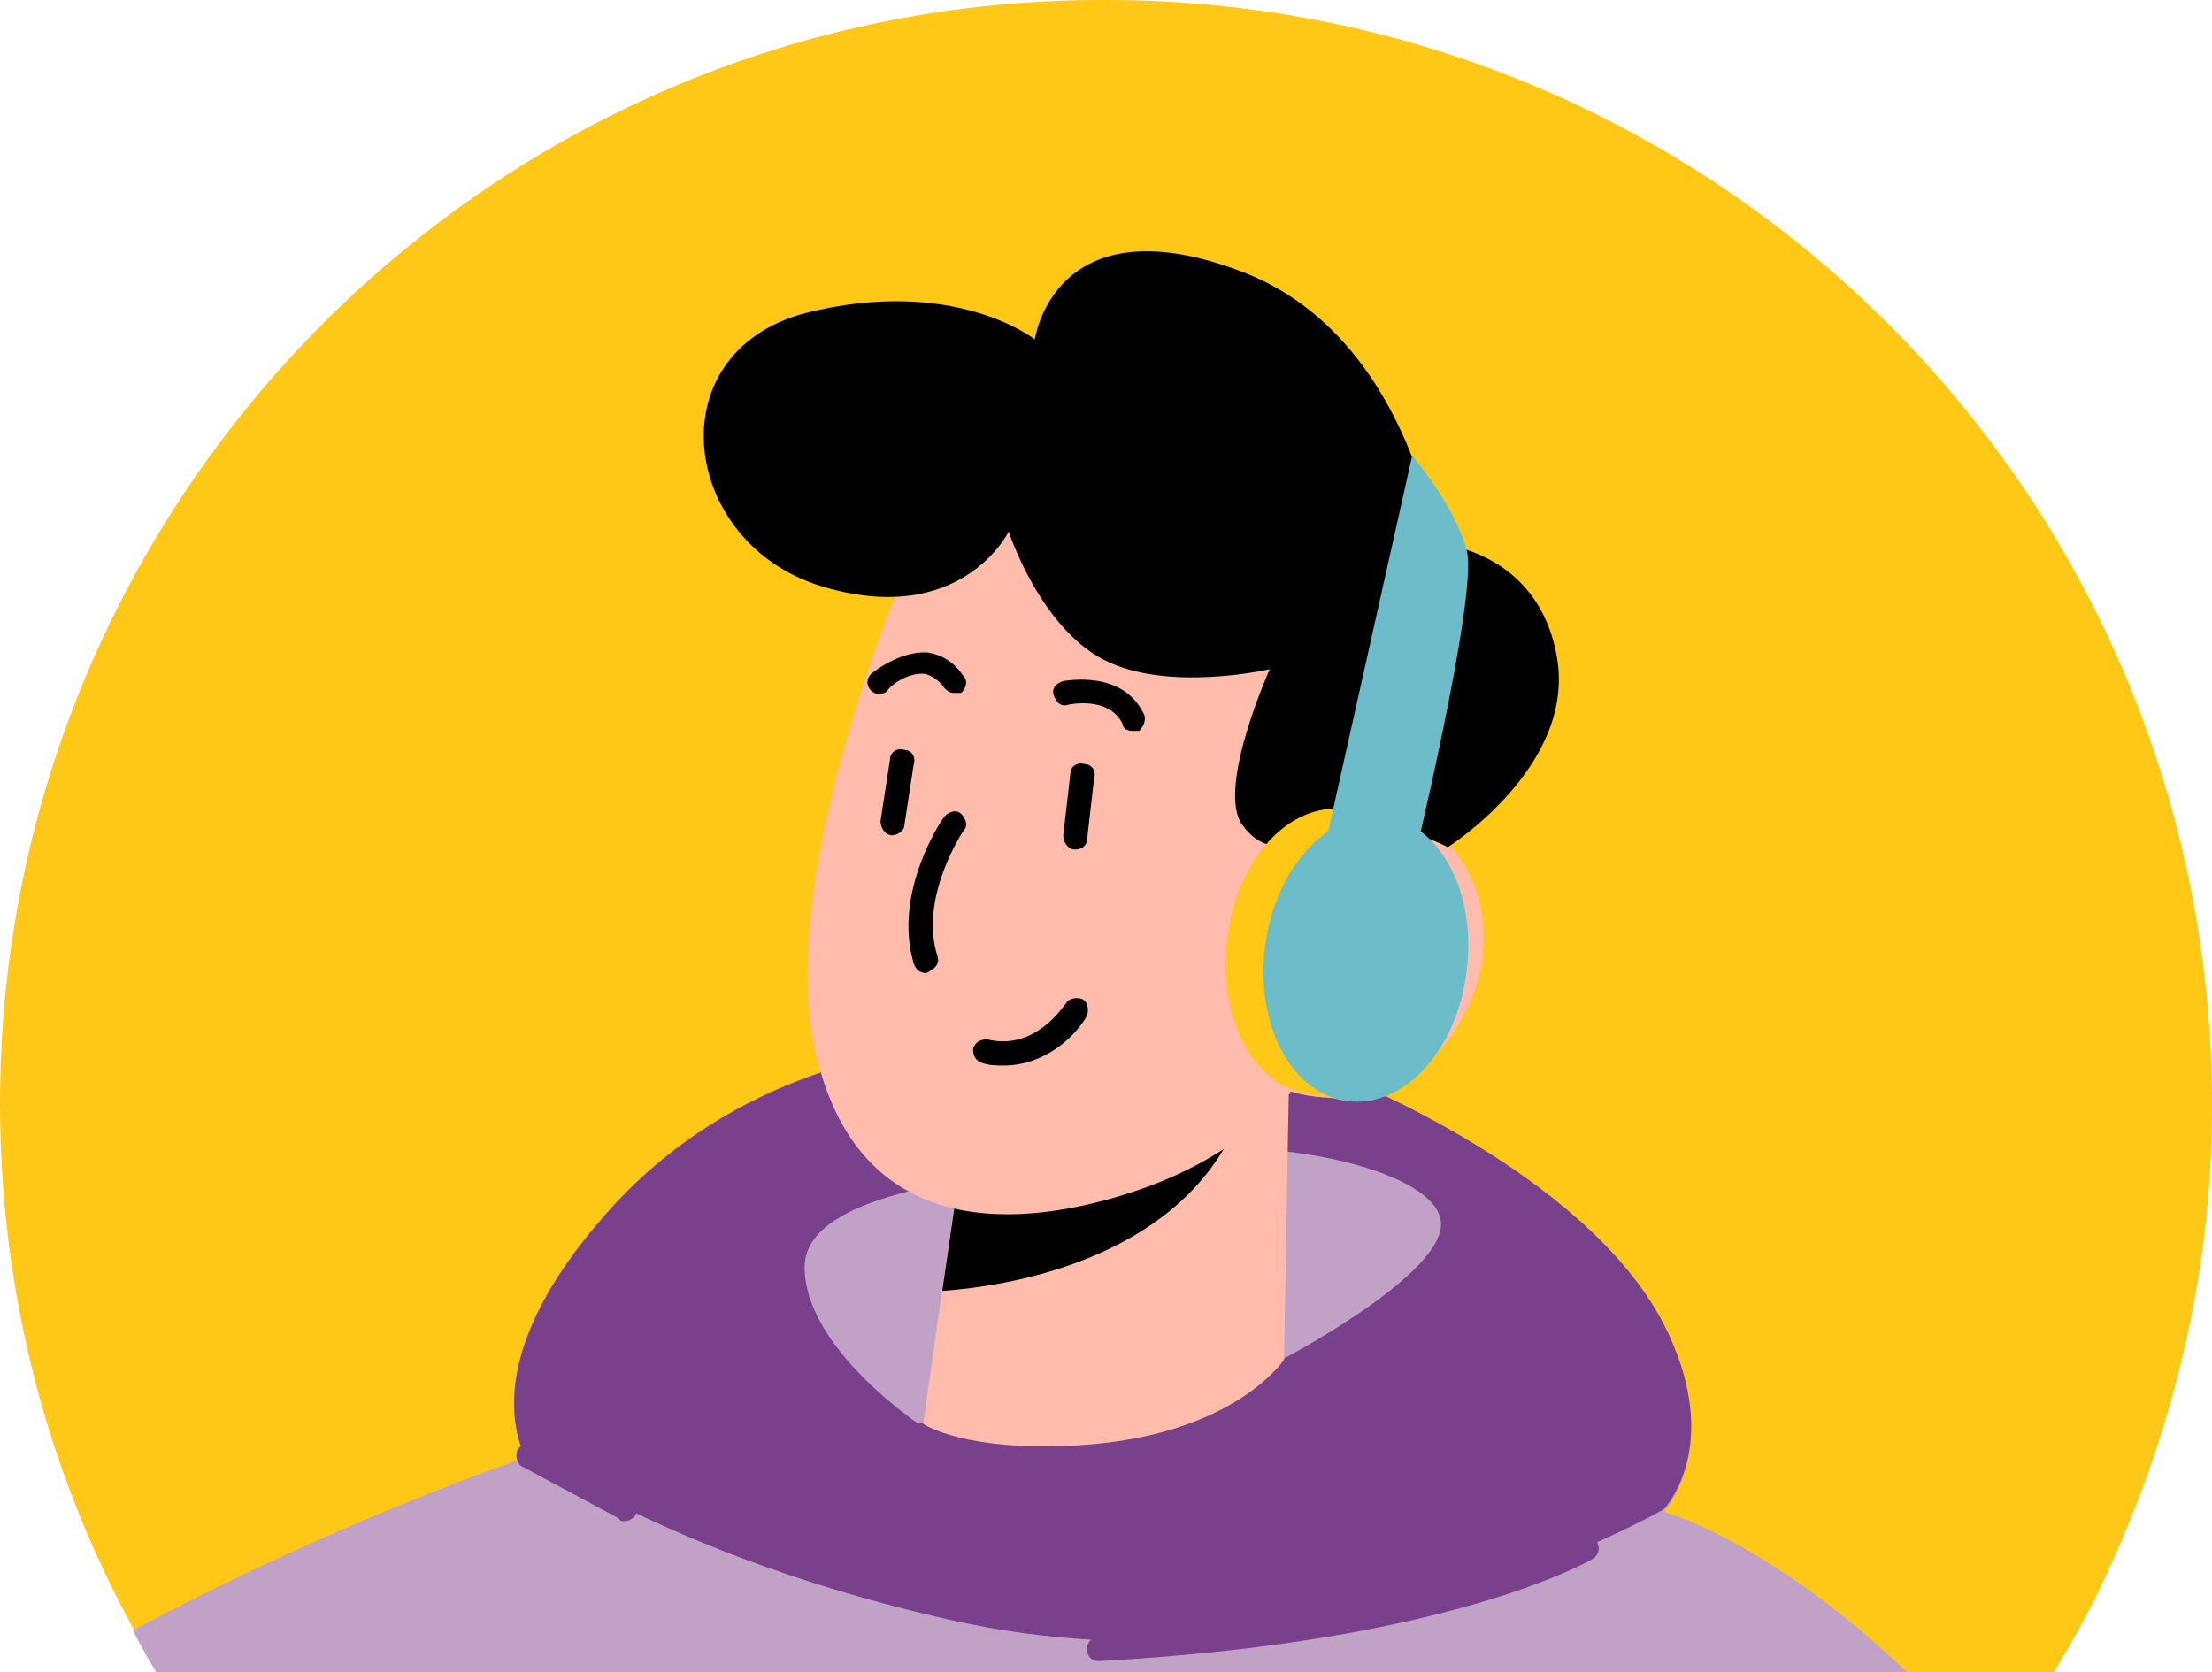 <svg width="123" height="93" viewBox="0 0 123 93" fill="none" xmlns="http://www.w3.org/2000/svg">
<path d="M0 61.368C0 71.926 2.639 81.825 7.391 90.535C8.446 92.646 9.766 94.626 11.086 96.474C14.913 102.017 19.664 106.9 25.075 110.859C25.075 110.859 25.075 110.859 25.207 110.991C25.603 111.255 25.867 111.519 26.263 111.783C32.994 116.534 40.648 119.833 48.831 121.549C52.922 122.473 57.145 122.868 61.5 122.868C71.53 122.868 80.9 120.493 89.215 116.27C93.966 113.894 98.453 110.859 102.412 107.296C104.524 105.316 106.503 103.336 108.483 101.093C109.275 100.037 110.067 99.113 110.858 98.057C112.838 95.286 114.686 92.382 116.269 89.347C120.492 80.901 123 71.531 123 61.501C123 27.451 95.417 0 61.5 0C27.583 -0.132 0 27.451 0 61.368Z" fill="#FFC816"/>
<path d="M42.891 46.851C43.815 42.496 47.114 39.593 50.15 40.253L51.733 40.517C51.865 40.517 52.129 40.517 52.261 40.648C55.297 41.308 57.013 45.4 56.089 49.623C55.165 53.978 51.865 56.881 48.83 56.221L47.246 55.958C47.114 55.958 46.85 55.958 46.718 55.825C43.551 55.166 41.967 51.075 42.891 46.851Z" fill="#FFC816"/>
<path d="M7.391 90.667C8.447 92.778 9.767 94.758 11.086 96.606C14.914 102.149 19.665 107.032 25.076 110.991C25.076 110.991 25.076 110.991 25.208 111.123C25.604 111.387 25.867 111.651 26.264 111.915C32.994 116.666 40.649 119.965 48.831 121.681C52.922 122.605 57.145 123.001 61.501 123.001C71.531 123.001 80.901 120.625 89.215 116.402C93.966 114.026 98.453 110.991 102.413 107.428C104.524 105.448 106.504 103.468 108.483 101.225C109.275 100.169 110.067 99.245 110.859 98.189C101.093 86.444 92.514 84.068 92.514 84.068C92.778 83.804 95.814 80.241 92.514 73.774C88.159 65.328 74.698 60.049 74.698 60.049L50.943 58.597C50.943 58.597 40.913 59.257 33.522 67.835C27.451 74.83 28.507 79.317 29.035 80.637C29.167 80.901 29.299 81.033 29.299 81.033C29.299 81.033 19.005 84.464 7.391 90.667Z" fill="#C1A1C5"/>
<path d="M29.034 80.637C33.917 83.804 41.836 87.631 53.053 90.139C73.905 94.758 92.514 83.936 92.514 83.936C92.778 83.672 95.813 80.109 92.514 73.642C88.159 65.196 74.697 59.917 74.697 59.917L50.942 58.465C50.942 58.465 40.912 59.125 33.521 67.703C27.319 74.83 28.506 79.185 29.034 80.637Z" fill="#79408C"/>
<path d="M71.266 75.622C71.266 75.622 80.637 70.739 80.109 67.835C79.581 64.932 70.343 63.084 64.536 64.14C58.729 65.196 44.74 65.46 44.74 70.475C44.74 74.962 51.075 79.185 51.075 79.185L64.404 75.358L71.266 75.622Z" fill="#C1A1C5"/>
<path d="M71.662 60.841L71.398 75.622C71.398 75.622 68.627 79.845 60.049 80.373C53.582 80.769 51.338 79.185 51.338 79.185L52.394 71.662L53.45 64.404L69.155 61.368L71.662 60.841Z" fill="#FFBBAB"/>
<path d="M69.023 61.368C69.023 61.764 68.759 62.292 68.627 62.82C65.195 70.079 56.089 71.531 52.394 71.794L53.45 64.536L69.023 61.368Z" fill="black"/>
<path d="M50.813 30.619C50.813 30.619 42.631 48.963 45.534 59.257C48.306 69.551 57.808 68.099 63.483 66.12C69.158 64.14 71.797 60.709 71.797 60.709C71.797 60.709 77.076 62.556 80.64 57.673C84.203 52.79 82.091 47.115 79.056 45.928C76.02 44.608 72.457 46.719 72.457 46.719L75.229 41.44C75.097 41.44 63.483 14.254 50.813 30.619Z" fill="#FFBBAB"/>
<path d="M51.47 54.11C51.206 54.11 50.942 53.978 50.81 53.582C49.623 49.623 52.394 45.532 52.526 45.4C52.79 45.136 53.186 45.004 53.45 45.268C53.714 45.532 53.846 45.928 53.582 46.191C53.582 46.191 51.074 49.887 52.13 53.186C52.262 53.582 51.998 53.846 51.734 53.978C51.602 54.11 51.47 54.11 51.47 54.11Z" fill="black"/>
<path d="M72.98 55.429C72.848 55.429 72.716 55.429 72.584 55.298C72.32 55.034 72.32 54.638 72.584 54.374L77.6 49.095C77.863 48.831 78.259 48.831 78.523 49.095C78.787 49.359 78.787 49.755 78.523 50.019L73.508 55.298C73.376 55.429 73.244 55.429 72.98 55.429Z" fill="black"/>
<path d="M78.391 53.978C78.26 53.978 78.26 53.978 78.391 53.978L74.828 53.45C74.432 53.45 74.3 53.054 74.3 52.79C74.3 52.394 74.696 52.262 74.96 52.262L78.391 52.79C78.787 52.79 78.919 53.186 78.919 53.45C78.919 53.846 78.656 53.978 78.391 53.978Z" fill="black"/>
<path d="M72.322 46.719C72.322 46.719 70.475 47.907 69.023 45.795C67.703 43.684 70.607 37.217 70.607 37.217C70.607 37.217 64.932 38.537 61.368 36.689C57.805 34.842 56.09 29.563 56.09 29.563C56.09 29.563 53.45 34.974 45.663 32.598C37.877 30.223 36.425 19.665 44.74 17.421C53.054 15.309 57.541 18.873 57.541 18.873C57.541 18.873 58.597 11.218 68.891 15.046C78.261 18.477 79.845 30.223 79.845 30.223C79.845 30.223 85.52 30.486 86.576 36.557C87.631 42.628 80.505 47.115 80.505 47.115C80.505 47.115 76.546 44.872 72.322 46.719Z" fill="black"/>
<path d="M59.784 47.247C59.388 47.247 59.124 46.851 59.124 46.455L59.52 43.024C59.52 42.628 59.916 42.364 60.312 42.496C60.708 42.496 60.971 42.892 60.839 43.288L60.444 46.719C60.444 46.983 60.18 47.247 59.784 47.247Z" fill="black"/>
<path d="M49.623 46.455C49.623 46.455 49.491 46.455 49.623 46.455C49.227 46.455 48.963 46.059 48.963 45.663L49.491 42.232C49.491 41.836 49.887 41.572 50.283 41.704C50.679 41.704 50.943 42.1 50.81 42.496L50.283 45.928C50.283 46.191 49.887 46.455 49.623 46.455Z" fill="black"/>
<path d="M62.951 40.648C62.687 40.648 62.423 40.516 62.423 40.252C61.631 38.669 59.388 39.197 59.388 39.197C58.992 39.329 58.728 39.065 58.596 38.669C58.464 38.273 58.728 38.009 59.124 37.877C59.256 37.877 62.423 37.217 63.611 39.725C63.743 39.989 63.611 40.384 63.347 40.648C63.215 40.648 63.083 40.648 62.951 40.648Z" fill="black"/>
<path d="M53.053 38.537C52.789 38.537 52.657 38.405 52.526 38.273C52.262 37.877 51.866 37.613 51.47 37.481C50.414 37.349 49.358 38.273 49.358 38.405C49.094 38.669 48.698 38.669 48.434 38.405C48.17 38.141 48.17 37.745 48.434 37.481C48.434 37.481 50.018 36.161 51.602 36.294C52.394 36.425 53.053 36.821 53.581 37.613C53.845 37.877 53.713 38.273 53.449 38.537C53.317 38.537 53.185 38.537 53.053 38.537Z" fill="black"/>
<path d="M61.104 92.382C60.708 92.382 60.444 92.118 60.444 91.722C60.444 91.326 60.708 91.063 61.104 91.063C80.24 90.007 87.895 85.52 87.895 85.52C88.159 85.388 88.555 85.388 88.819 85.784C88.951 86.048 88.951 86.444 88.555 86.707C88.291 86.839 80.636 91.326 61.104 92.382Z" fill="#79408C"/>
<path d="M34.71 84.596C34.578 84.596 34.446 84.596 34.446 84.464L29.035 81.561C28.771 81.429 28.64 81.033 28.771 80.637C28.904 80.373 29.299 80.241 29.695 80.373L35.106 83.276C35.37 83.408 35.502 83.804 35.37 84.2C35.238 84.464 34.974 84.596 34.71 84.596Z" fill="#79408C"/>
<path d="M68.232 52.262C67.704 56.617 69.684 60.445 72.851 60.841C75.887 61.237 78.922 58.069 79.45 53.582C79.978 49.227 77.998 45.4 74.831 45.004C71.663 44.608 68.76 47.775 68.232 52.262Z" fill="#FFC816"/>
<path d="M74.831 45.004L76.942 45.4L74.963 61.236L72.851 60.841L70.475 58.333L69.816 49.491L74.831 45.004Z" fill="#FFC816"/>
<path d="M70.342 52.658C69.814 57.013 71.794 60.841 74.961 61.237C77.997 61.633 81.032 58.465 81.56 53.978C82.088 49.623 80.108 45.796 76.941 45.4C73.906 45.004 70.87 48.303 70.342 52.658Z" fill="#6CBCCA"/>
<path d="M78.525 25.34C78.525 25.34 80.9 28.111 81.56 30.618C82.22 33.126 78.393 48.831 78.393 48.831L73.51 47.775L78.525 25.34Z" fill="#6CBCCA"/>
<path d="M55.826 59.257C55.43 59.257 55.034 59.257 54.638 59.125C54.242 58.993 54.11 58.729 54.11 58.333C54.242 57.937 54.506 57.805 54.902 57.805C57.541 58.465 59.125 55.958 59.257 55.826C59.389 55.562 59.785 55.43 60.181 55.562C60.445 55.694 60.577 56.09 60.445 56.486C59.785 57.673 58.069 59.257 55.826 59.257Z" fill="black"/>
</svg>
